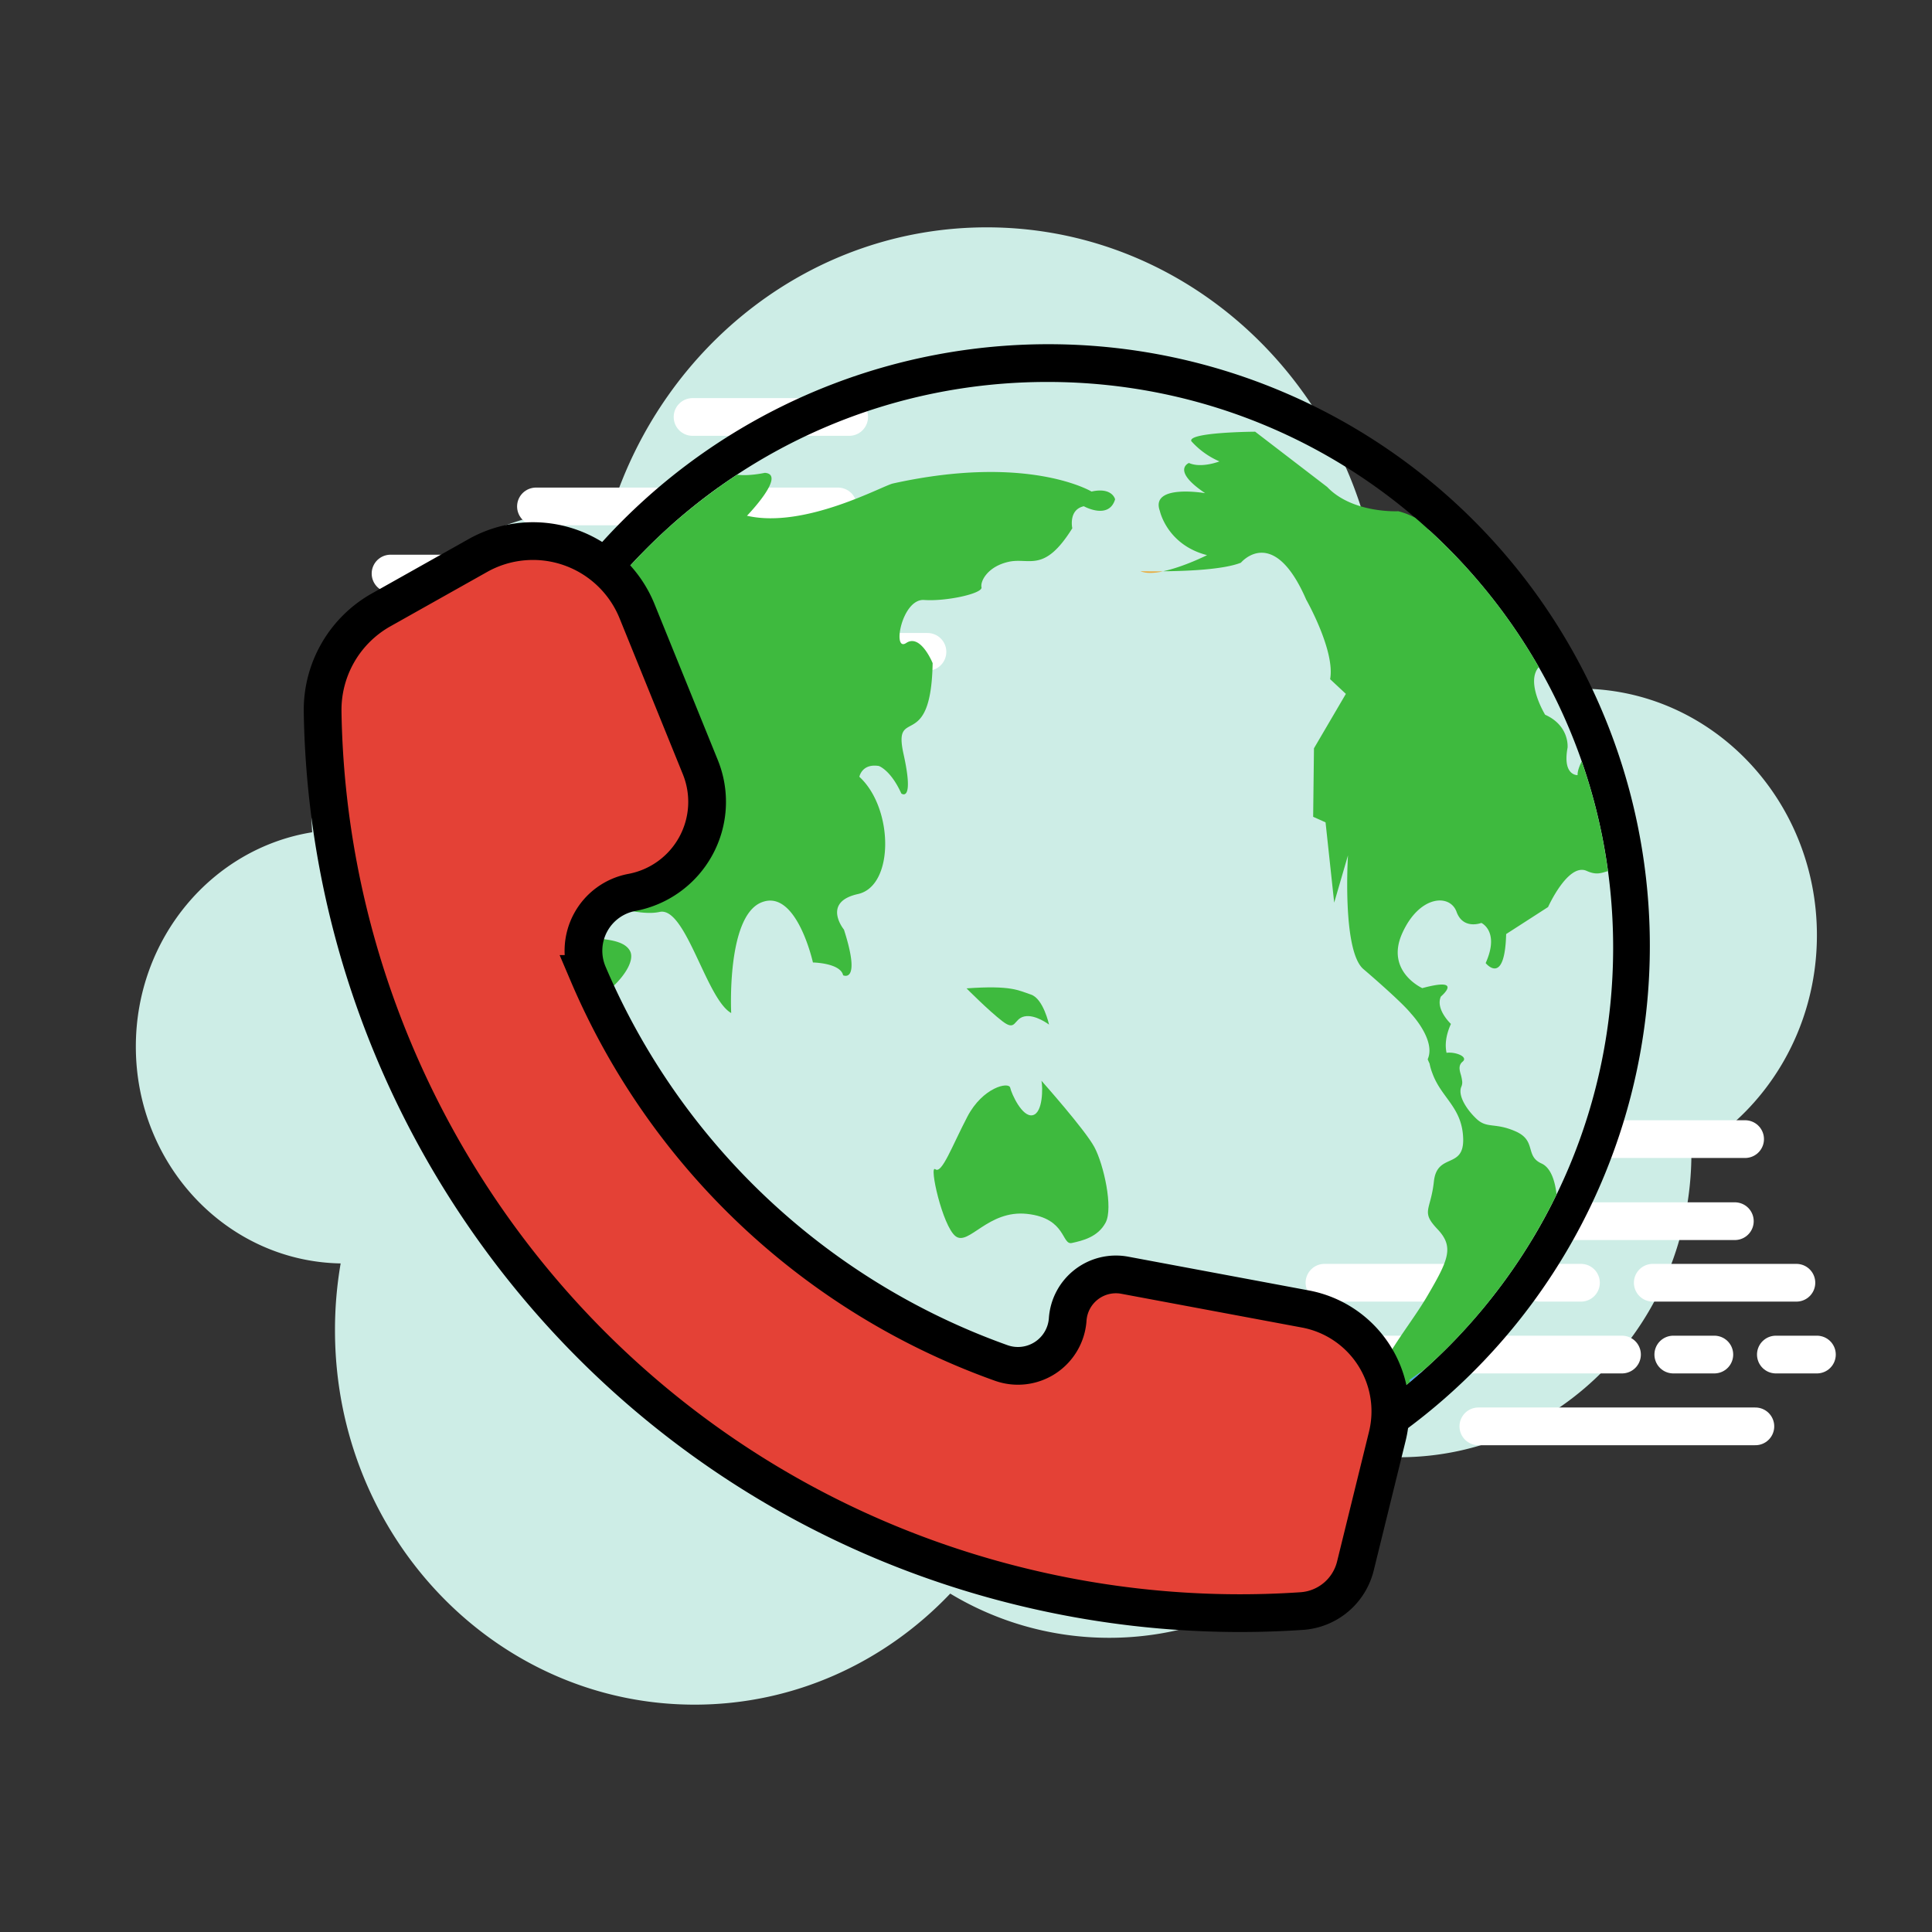 <!--?xml version="1.0" standalone="no"?--><svg xmlns="http://www.w3.org/2000/svg" viewBox="0 0 1024 1024"><rect x="0" y="0" width="1024" height="1024" fill="#333333" stroke="none"/><defs><style>.cls-1{fill:#cdede6;}.cls-2{fill:none;stroke:#fff;stroke-linecap:round;stroke-linejoin:round;}.cls-2,.cls-6{stroke-width:20px;}.cls-3{fill:#e9ab3e;}.cls-4{fill:#46a0eb;}.cls-5{fill:#3eba3e;}.cls-6{fill:#e44136;stroke:#000;stroke-miterlimit:10;}</style></defs><title>线性</title><g id="图层_3" data-name="图层 3"><path class="cls-1" d="M837.44,365q-3.5,0-7,.2c-12.84-50.73-55.79-88.74-107.75-92.07C696.09,184.66,616.74,120.5,523,120.5c-92.44,0-170.89,62.37-198.61,148.89q-2.51-.09-5-.09c-85.22,0-154.3,71.91-154.3,160.62q0,5.65.37,11.2C112.5,449.64,72,497.25,72,554.71c0,62.83,48.43,113.89,108.55,114.93a207.53,207.53,0,0,0-3,35.45c0,109.58,85.34,198.41,190.6,198.41,53,0,100.94-22.52,135.49-58.86a162.83,162.83,0,0,0,84.24,23.43c65.52,0,122.32-38.89,150.24-95.7,1.16,0,2.32,0,3.49,0,85.53,0,154.87-72.17,154.87-161.21v-.14C936,589.08,963,545.65,963,495.66,963,423.48,906.79,365,837.44,365Z"></path><line class="cls-2" x1="284.07" y1="268.43" x2="444.14" y2="268.43"></line><line class="cls-2" x1="295.93" y1="387" x2="456" y2="387"></line><line class="cls-2" x1="367.07" y1="221" x2="450.07" y2="221"></line><line class="cls-2" x1="207" y1="304" x2="290" y2="304"></line><line class="cls-2" x1="396.71" y1="304" x2="479.71" y2="304"></line><line class="cls-2" x1="331.5" y1="304" x2="355.21" y2="304"></line><line class="cls-2" x1="218.86" y1="345.5" x2="378.93" y2="345.5"></line><line class="cls-2" x1="408.57" y1="345.5" x2="432.29" y2="345.5"></line><line class="cls-2" x1="467.86" y1="345.5" x2="491.57" y2="345.5"></line><line class="cls-2" x1="772.69" y1="647.25" x2="919.5" y2="647.25"></line><line class="cls-2" x1="783.56" y1="756" x2="930.38" y2="756"></line><line class="cls-2" x1="848.81" y1="603.75" x2="924.94" y2="603.75"></line><line class="cls-2" x1="702" y1="679.88" x2="778.13" y2="679.88"></line><line class="cls-2" x1="876" y1="679.88" x2="952.13" y2="679.88"></line><line class="cls-2" x1="816.19" y1="679.88" x2="837.94" y2="679.88"></line><line class="cls-2" x1="712.88" y1="717.94" x2="859.69" y2="717.94"></line><line class="cls-2" x1="886.88" y1="717.94" x2="908.63" y2="717.94"></line><line class="cls-2" x1="941.25" y1="717.94" x2="963" y2="717.94"></line><path class="cls-3" d="M604.42,302.74c3,1.33,7.38,1.09,12.08.11C609.42,302.9,604.42,302.74,604.42,302.74Z"></path><path d="M555.16,202.44C720.76,202.44,855,336.68,855,502.27S720.76,802.11,555.16,802.11,255.33,667.87,255.33,502.27,389.57,202.44,555.16,202.44m0-20a318.9,318.9,0,1,0,124.5,25.14,317.85,317.85,0,0,0-124.5-25.14Z"></path><path class="cls-4" d="M747.3,732.44q3.66-3.06,7.21-6.23c-4.16,2.73-7.52,5.23-7.52,5.23S747.14,731.84,747.3,732.44Z"></path><path class="cls-5" d="M836.15,410.84s-8.08.42-5.31-14.53c0,0,1.25-11.59-11.89-17.49,0,0-10.51-17.18-3.36-25.24a301.2,301.2,0,0,0-65.5-79.13,39,39,0,0,0-9-3.49s-24.26,1.26-37.66-12.86l-38.17-29.29s-35.62.21-33.85,5a42.81,42.81,0,0,0,14.92,10.74s-9.6,3.79-16.17.84c0,0-9.6,3.79,8.6,16,0,0-29.31-5.06-24,9.47,0,0,3.8,17.91,25,23.38,0,0-12.42,6.26-23.28,8.54,12.67-.09,32-.88,41.22-4.53,0,0,17.17-20.63,34.63,19.6,0,0,15.43,27.17,12.66,42.12l8.35,7.8-16.91,28.85L696,432.92l6.57,2.95,4.58,42.55,7.31-25.07s-3.25,51.18,8.38,60.46c0,0,20,17.06,25,23.38,0,0,13.4,14.12,8.86,24.23,0,0,.32.88,1,2.28a29.87,29.87,0,0,0,1.56,5.31c4.75,13,15.73,17.9,16.25,34.39s-13.85,7.32-15.52,22.82-7.09,15.77,1.87,25.22,5.92,16.2-5.38,35.5-31,40-30.54,61.83q11.08-7.69,21.41-16.32c-.17-.61-.31-1-.31-1s3.36-2.5,7.52-5.23A300.83,300.83,0,0,0,825,633.1c-.64-5.83-2.52-14-8-16.45-8.79-3.95-2.54-12-13.53-16.92s-15.21-1.41-20.79-6.62-10.14-12.68-8.12-17.19a5.48,5.48,0,0,0,.44-2.62,22,22,0,0,0-.94-4.41c-.61-2.29-.94-4.46,1.17-6.2,3.12-2.62-3.87-5.31-8.53-4.68-.86-4-.51-9,2.32-15.31,0,0-8.35-7.8-5.32-14.53,0,0,12.62-10.54-9.86-4.44,0,0-19.71-8.85-10.63-29.07S768.5,473.59,772,483.28s13.15,5.89,13.15,5.89,9.85,4.44,2.28,21.28c0,0,10.12,12.64,10.86-15.38l22.22-14.32s10.59-23.58,20.45-19.16c5.18,2.33,7.57,1.16,11.27.11a297.86,297.86,0,0,0-13.91-58.15C837,406.28,836.08,408.83,836.15,410.84Z"></path><path class="cls-5" d="M312.35,629.26c-1-30.77-7.4-46.57,5.55-66.65s10.18-19.47-7.12-19.08-42.59-35.34-38.51-43.13,23.11,25.88,32.85,30.61,33.73-17.79,28.79-27-27-4.35-28.49-10.92-6.39-15.8-.87-17,31.25,10.3,45.07,7.25,24.7,46.19,37.93,53.59c0,0-2.6-51.07,16-58.63s27.32,31.83,27.32,31.83,14.54.23,16,6.79c0,0,9.74,4.73.44-24.2,0,0-11.92-14.58,7.42-18.86s18.92-45.5.75-62.14c0,0,1.31-7.18,10.32-5.73,0,0,6.25,2.06,11.92,14.58,0,0,7,5.34,1.17-20.92s14.54.23,15.43-48.17c0,0-6.39-15.8-14-10.69S478,317.17,489.82,318s31.11-3.44,30.39-6.72,3.35-11.07,14.4-13.51S553.36,304,568.34,280c0,0-2.18-9.85,6.11-11.68,0,0,13.23,7.4,16.58-3.67,0,0-1.45-6.57-12.5-4.12,0,0-33.43-20.15-105.26-4.27-5.53,1.22-46.82,24.13-77.35,17.1,0,0,21.23-21.91,9.46-22.75,0,0-8.4,1.86-14.7,1A299.9,299.9,0,0,0,259.14,454.44a68.42,68.42,0,0,1,7.9,9.24c3.8,5.37,10.53,24.07-11.5,27.81-.13,3.58-.21,7.17-.21,10.78A298.45,298.45,0,0,0,311.78,677.4C313,662.71,312.87,645,312.35,629.26Z"></path><path class="cls-5" d="M552,572.83c.73,3.28.87,17-4.66,18.25s-11.19-11.3-11.92-14.58-14.54-.23-22.69,15.35-13.53,30.54-17,27.87,3.77,30.15,10.75,35.5,17.16-14.12,37.95-11.83,18.17,16.64,23.69,15.42S581.88,655.74,586,648s-1-30.77-5.95-40S552,572.83,552,572.83Z"></path><path class="cls-5" d="M531.33,541.3c7.31,5.6,5.79-1.28,11.58-2.56s13.1,4.32,13.1,4.32-3-13.76-9.59-15.92-10.21-5-34.13-3.28C512.29,523.86,524,535.7,531.33,541.3Z"></path><path class="cls-5" d="M351.74,677.26c6.91-13.21.34-42.92.34-42.92C335.14,661.46,351.74,677.26,351.74,677.26Z"></path><path class="cls-6" d="M718.39,830A31.46,31.46,0,0,1,690,853.89q-18.35,1.25-36.94,1.09A487.77,487.77,0,0,1,551.7,843.39C327.84,793.78,174.58,597.08,171,377.43v-.37a60.84,60.84,0,0,1,31.12-53.87l51.19-28.77a59.54,59.54,0,0,1,84.33,29.51l33.56,82.7A48.85,48.85,0,0,1,334.94,473h0a31.46,31.46,0,0,0-23.2,43.21,374.84,374.84,0,0,0,218.9,206.18,26.43,26.43,0,0,0,35.26-23.06h0a25.62,25.62,0,0,1,30.27-23.43l95.71,17.89a55.17,55.17,0,0,1,43.43,67.44Z"></path></g></svg>